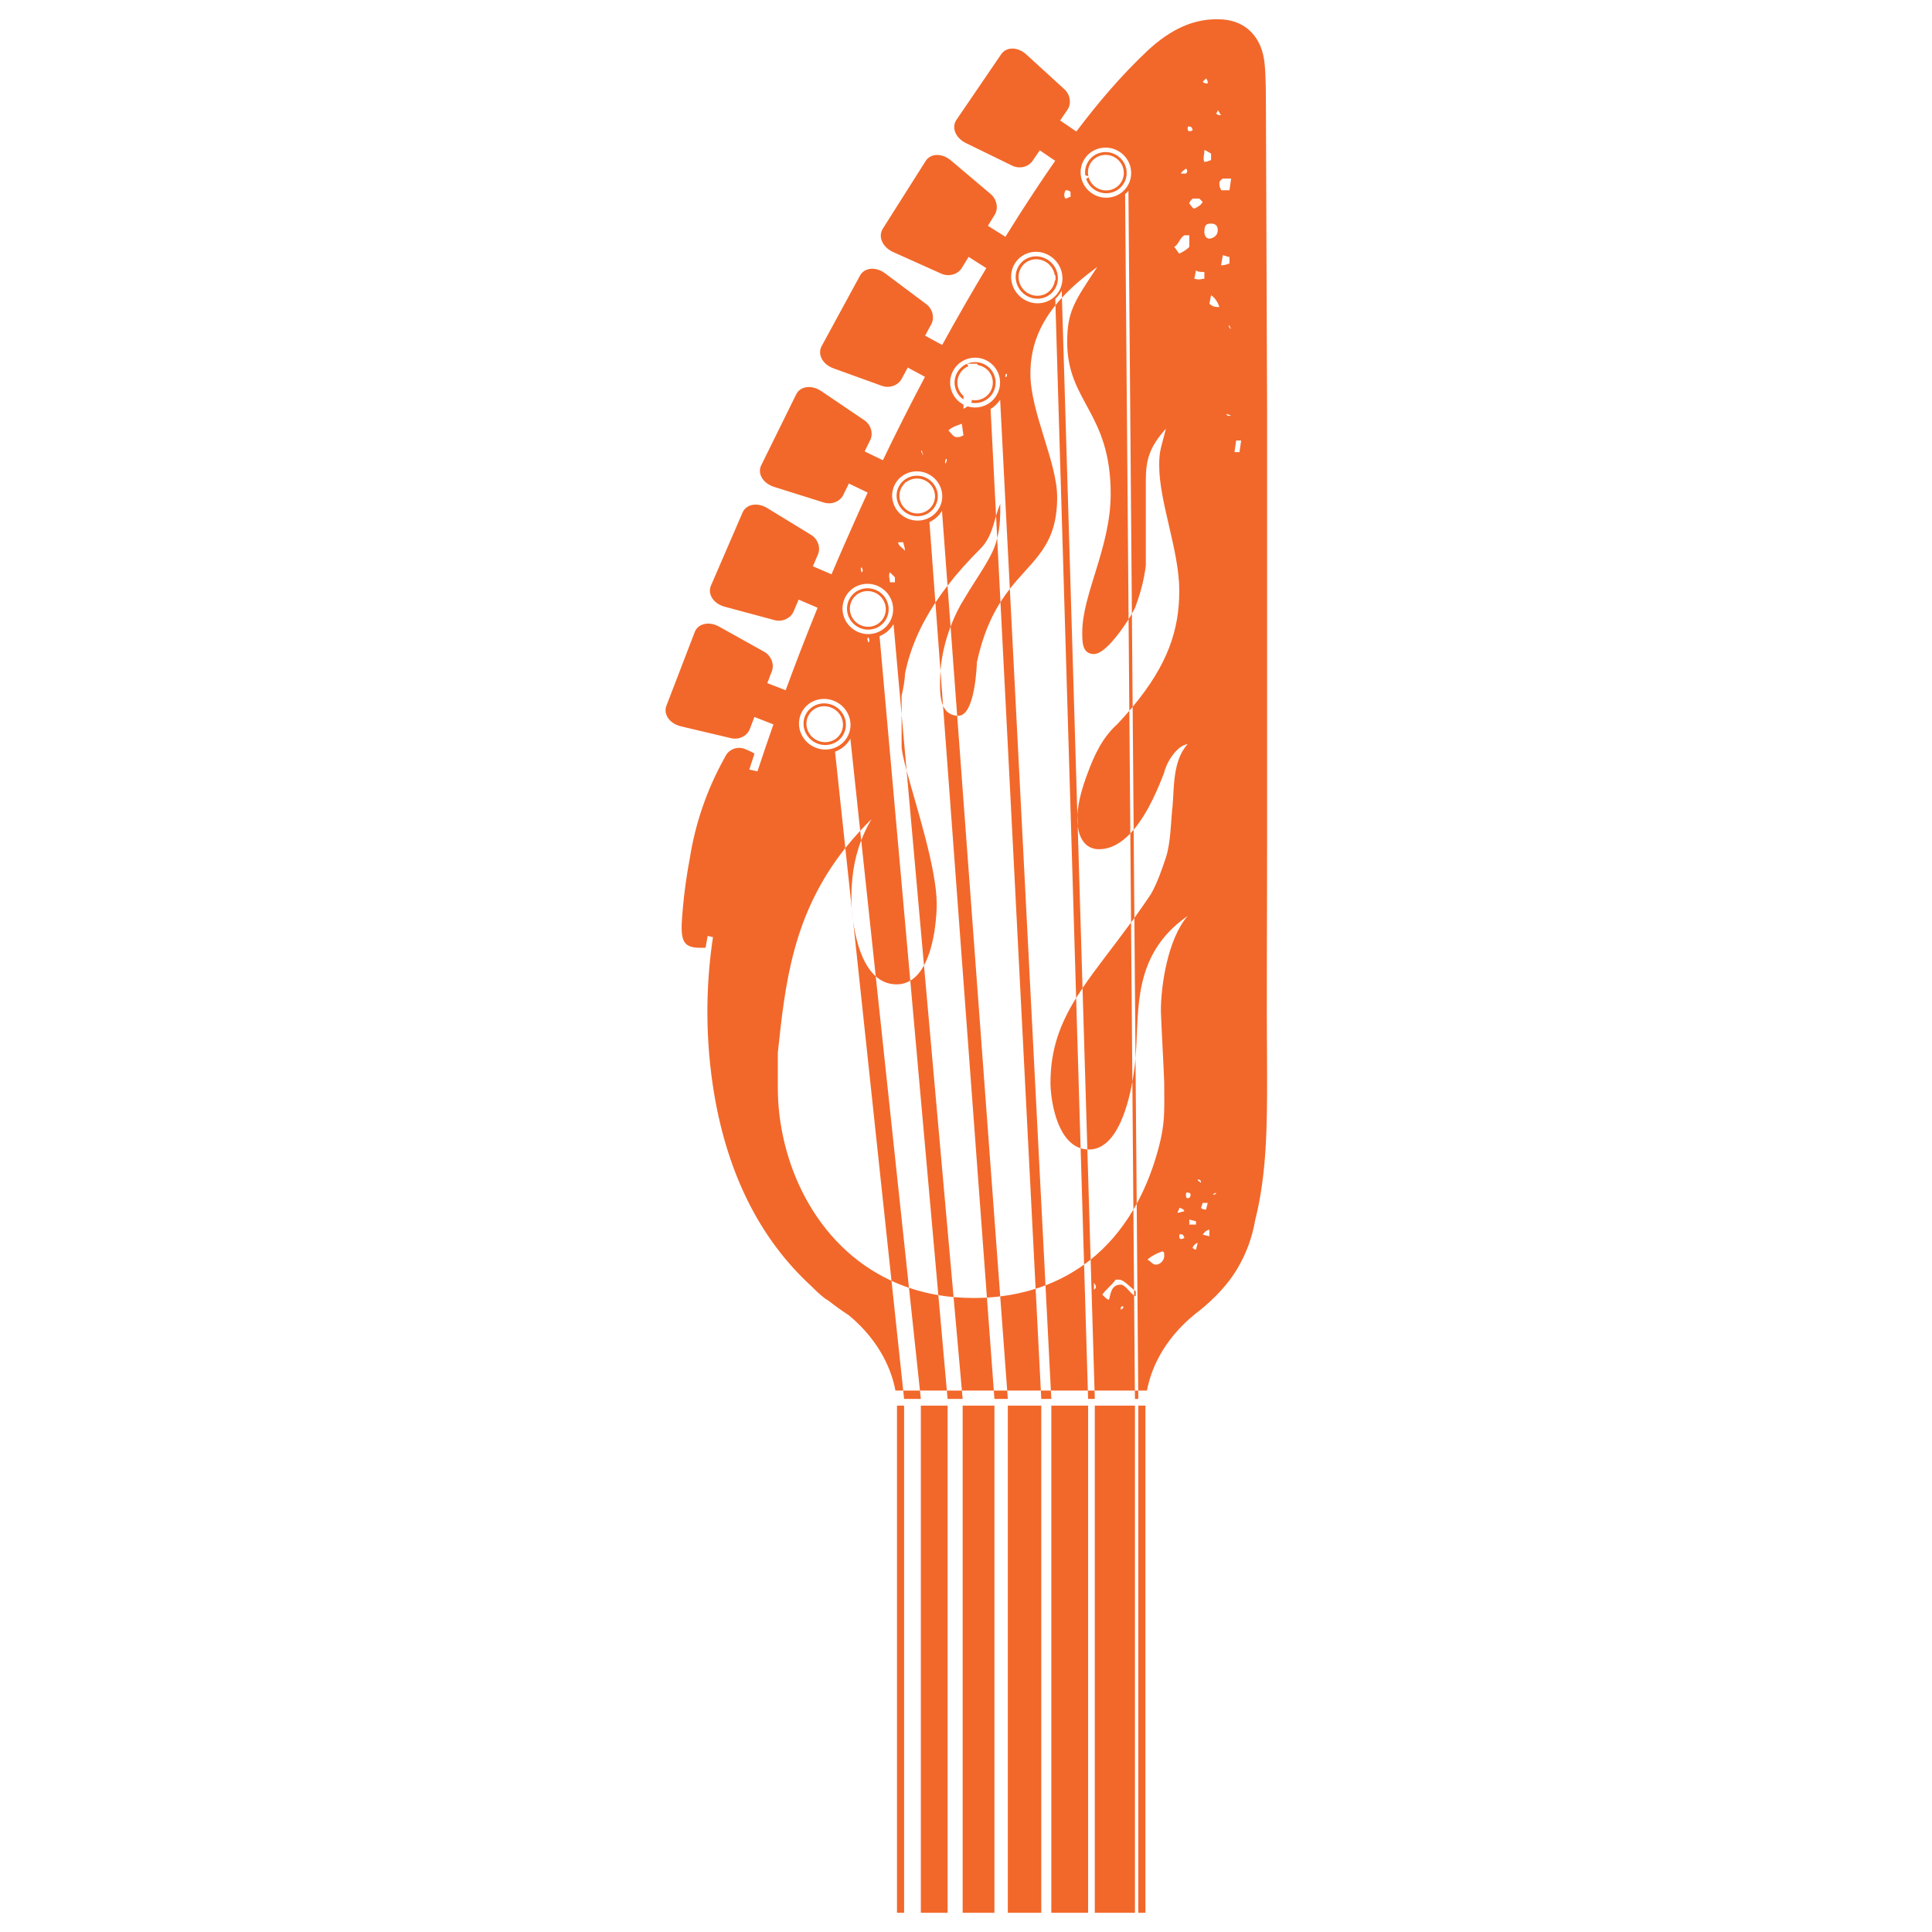 <?xml version="1.0" encoding="UTF-8" standalone="no"?> <svg xmlns="http://www.w3.org/2000/svg" xmlns:xlink="http://www.w3.org/1999/xlink" xmlns:serif="http://www.serif.com/" width="100%" height="100%" viewBox="0 0 210 210" version="1.1" xml:space="preserve" style="fill-rule:evenodd;clip-rule:evenodd;stroke-linejoin:round;stroke-miterlimit:2;"> <g id="Layer-1" serif:id="Layer 1"> <path id="Composite-Path" serif:id="Composite Path" d="M123.727,152.057L123.72,151.151L123.356,151.151L123.364,152.057L123.727,152.057ZM123.267,140.222L123.272,140.813C123.333,140.853 123.394,140.885 123.455,140.905L123.455,140.361C123.394,140.321 123.332,140.274 123.267,140.222ZM122.862,90.591L122.941,100.27L123.301,99.774L123.223,90.188C123.105,90.327 122.985,90.461 122.862,90.591ZM122.672,67.305L122.753,77.259C122.875,77.116 122.996,76.973 123.114,76.832L123.031,66.709C122.927,66.89 122.806,67.092 122.672,67.305ZM119,152.057L118.973,151.151L118.245,151.151L118.273,152.057L119,152.057ZM117.459,124.81L117.836,137.454C118.076,137.281 118.314,137.101 118.548,136.914L118.191,124.943C117.931,124.929 117.688,124.883 117.459,124.81ZM114.725,33.177L116.972,108.474C117.193,108.117 117.425,107.76 117.667,107.4L117.143,89.807C117.107,89.549 117.091,89.29 117.091,89.042C117.091,88.885 117.096,88.726 117.105,88.565L115.428,32.361C115.179,32.632 114.945,32.904 114.725,33.177ZM114.273,152.057L114.226,151.151L113.135,151.151L113.182,152.057L114.273,152.057ZM108.746,65.445L112.569,140.085C112.929,139.971 113.286,139.846 113.641,139.711L109.765,64.008C109.421,64.447 109.078,64.922 108.746,65.445ZM108.267,56.077L108.39,58.481C108.727,57.243 108.727,56.007 108.727,54.769C108.537,55.196 108.397,55.635 108.267,56.077ZM109.545,152.057L109.478,151.151L108.024,151.151L108.091,152.057L109.545,152.057ZM102.505,76.705L107.275,141.044C107.756,141.015 108.238,140.972 108.719,140.913L104.041,77.796C103.224,77.749 102.763,77.297 102.505,76.705ZM103.322,68.109L102.993,63.66C102.517,64.277 102.077,64.889 101.674,65.499L102.224,72.919C102.347,71.316 102.737,69.657 103.322,68.109ZM98.543,83.76L98,77.674L98,81.063C98,81.58 98.215,82.535 98.543,83.76ZM102.224,72.92C102.196,73.281 102.182,73.638 102.182,73.991C102.182,74.627 102.12,75.821 102.505,76.703L102.224,72.92ZM104.636,152.057L104.555,151.151L102.919,151.151L103,152.057L104.636,152.057ZM98.944,106.596L101.994,140.776C102.533,140.867 103.085,140.938 103.649,140.989L100.433,104.937C100.05,105.641 99.562,106.231 98.944,106.596ZM100.091,152.057L99.995,151.151L98.176,151.151L98.273,152.057L100.091,152.057ZM92.729,100.107L96.903,139.219C97.513,139.501 98.146,139.754 98.802,139.976L95.188,106.12C93.671,104.77 93.007,102.124 92.729,100.107ZM92.545,97.746C92.545,95.713 92.748,93.578 93.611,91.342L93.5,90.3C92.921,90.924 92.383,91.551 91.883,92.18L92.593,98.83C92.558,98.366 92.545,97.99 92.545,97.746ZM118.674,21.005C117.415,20.149 117.079,18.453 117.924,17.217C118.769,15.982 120.476,15.673 121.736,16.529C122.997,17.386 123.333,19.083 122.487,20.319C121.641,21.555 119.934,21.862 118.674,21.005ZM111.26,32.522C109.935,31.684 109.508,29.949 110.302,28.651C111.094,27.357 112.802,26.983 114.121,27.812C115.443,28.643 115.881,30.371 115.095,31.674C114.306,32.982 112.587,33.362 111.26,32.522ZM98.527,56.311C97.166,55.656 96.588,54.049 97.238,52.721C97.887,51.395 99.515,50.855 100.872,51.513C102.227,52.17 102.8,53.773 102.154,55.096C101.508,56.419 99.885,56.964 98.527,56.311ZM93.268,68.695C91.865,68.091 91.205,66.479 91.792,65.096C92.379,63.715 93.988,63.084 95.389,63.684C96.79,64.285 97.454,65.894 96.871,67.278C96.286,68.665 94.672,69.3 93.268,68.695ZM88.669,81.272C87.221,80.705 86.484,79.104 87.019,77.697C87.553,76.29 89.158,75.602 90.607,76.161C92.06,76.722 92.808,78.324 92.273,79.739C91.737,81.155 90.122,81.841 88.669,81.272ZM131.273,9.072C131.091,9.072 130.909,9.072 130.727,8.891L131.091,8.528C131.273,8.71 131.273,8.891 131.273,9.072ZM132.727,12.518C132.545,12.518 132.364,12.518 132.182,12.336C132.182,12.336 132.364,12.155 132.364,11.974C132.545,12.155 132.545,12.336 132.727,12.518ZM129.636,14.15C129.636,14.15 129.091,14.512 129.091,13.968C129.091,13.606 129.273,13.787 129.455,13.787C129.455,13.787 129.636,13.968 129.636,14.15ZM131.636,17.414C131.455,17.414 131.273,17.595 130.909,17.595C130.727,17.232 130.909,16.87 130.909,16.326C131.091,16.326 131.273,16.507 131.636,16.688L131.636,17.414ZM128.909,18.864L128.364,18.864C128.364,18.683 128.727,18.502 128.909,18.32C129.091,18.502 129.091,18.683 128.909,18.864ZM133.818,19.408L133.636,20.678L132.727,20.678C132.727,20.496 132.545,20.496 132.545,19.952C132.545,19.59 132.727,19.59 132.909,19.408L133.818,19.408ZM116.364,20.859L116.364,21.403C116.182,21.403 116,21.585 115.818,21.585C115.636,21.403 115.636,21.04 115.818,20.678C116,20.678 116.182,20.678 116.364,20.859ZM130.364,21.585L130.727,21.947C130.545,22.31 130.182,22.491 129.818,22.673C129.636,22.673 129.455,22.31 129.273,22.129C129.273,21.947 129.455,21.766 129.636,21.585L130.364,21.585ZM132.364,25.03C132.364,25.755 131.636,25.937 131.455,25.937C131.091,25.937 130.909,25.574 130.909,25.211C130.909,24.486 131.091,24.305 131.636,24.305C132.364,24.305 132.364,24.849 132.364,25.03ZM129.273,25.574L129.273,26.843C128.909,27.206 128.545,27.387 128.182,27.569C128,27.387 127.818,27.025 127.636,26.843C128.182,26.481 128.182,25.937 128.727,25.574L129.273,25.574ZM133.636,27.931L133.636,28.657C133.455,28.657 133.273,28.838 132.727,28.838L132.909,27.75C133.091,27.75 133.455,27.931 133.636,27.931ZM130.909,29.563L130.909,30.289C130.727,30.289 130.364,30.47 129.818,30.289L130,29.382C130.182,29.563 130.545,29.563 130.909,29.563ZM132.545,33.371C132.182,33.371 131.818,33.371 131.455,33.009L131.636,32.102C132,32.283 132.364,32.827 132.545,33.371ZM133.818,35.729C133.636,35.729 133.455,35.366 133.636,35.366C133.636,35.366 133.636,35.548 133.818,35.729ZM109.273,40.988C109.273,40.806 109.273,40.625 109.455,40.625C109.455,40.806 109.455,40.988 109.273,40.988ZM105.169,44.166C105.022,44.274 104.862,44.366 104.727,44.433L104.727,43.982L104.702,43.968C103.381,43.258 102.888,41.614 103.603,40.297C104.317,38.98 105.965,38.492 107.283,39.205C108.599,39.918 109.088,41.559 108.376,42.872C107.747,44.035 106.387,44.553 105.169,44.166ZM133.273,44.977L133.818,45.158C133.636,45.158 133.455,45.34 133.273,44.977ZM104.727,47.335C104.545,47.335 104.545,47.516 104,47.516C103.636,47.516 103.455,47.153 103.091,46.79C103.455,46.428 104,46.246 104.545,46.065L104.727,47.335ZM134.909,47.879L134.727,49.148L134.182,49.148L134.364,47.879L134.909,47.879ZM100.364,49.511C100.364,49.511 100,48.967 100.182,48.967L100.364,49.511ZM102.727,50.417C102.727,50.236 102.727,49.873 102.909,49.873C102.909,50.055 102.909,50.236 102.727,50.417ZM98.182,58.94C98.182,59.121 98.364,59.484 98.364,59.847C97.818,59.303 97.636,59.303 97.636,58.94L98.182,58.94ZM93.636,62.204C93.636,62.023 93.455,61.842 93.636,61.66C93.818,61.842 93.818,62.204 93.636,62.204ZM97.273,62.748L97.273,63.292L96.727,63.292C96.727,62.93 96.545,62.567 96.727,62.204L97.273,62.748ZM94.364,69.82C94.364,69.639 94.182,69.458 94.364,69.276C94.545,69.458 94.545,69.82 94.364,69.82ZM130.545,128.574C130.364,128.393 130.182,128.393 130.182,128.211C130.364,128.211 130.545,128.211 130.545,128.574ZM129.273,130.206C129.091,130.206 128.909,130.387 128.909,129.843C128.909,129.481 129.091,129.662 129.273,129.662C129.455,129.662 129.455,130.025 129.273,130.206ZM131.818,129.843C131.818,129.843 132,129.662 132.182,129.662C132.182,129.843 132,129.843 131.818,129.843ZM131.273,130.75L131.091,131.475C130.909,131.475 130.727,131.475 130.545,131.294L130.727,130.75L131.273,130.75ZM128.727,131.657L128,131.838C128,131.657 128.182,131.475 128.182,131.294C128.364,131.294 128.727,131.475 128.727,131.657ZM130,132.745L130,133.107L129.273,133.107L129.273,132.563L130,132.745ZM131.455,134.377L130.727,134.195C130.909,134.014 130.909,133.833 131.455,133.651L131.455,134.377ZM128.727,134.558C128.727,134.558 128.182,134.921 128.182,134.377C128.182,134.014 128.364,134.195 128.545,134.195C128.545,134.195 128.727,134.377 128.727,134.558ZM130,135.827C130,135.827 129.818,135.827 129.636,135.646C129.636,135.465 130,135.102 130.182,135.102L130,135.827ZM126.545,136.553C126.545,136.915 126.182,137.46 125.636,137.46C125.273,137.46 125.091,137.097 124.727,136.915C125.091,136.553 125.818,136.19 126.364,136.009C126.545,136.19 126.545,136.009 126.545,136.553ZM97.331,151.151L98.176,151.151L96.903,139.219C88.583,135.379 84.545,126.278 84.545,118.238L84.545,114.43C85.339,106.99 86.132,99.413 91.883,92.18L90.765,81.702C91.477,81.448 92.069,80.942 92.432,80.29L93.5,90.3C93.89,89.879 94.299,89.46 94.727,89.042C94.268,89.82 93.902,90.587 93.611,91.342L95.188,106.12C95.797,106.661 96.542,106.995 97.455,106.995C98.021,106.995 98.514,106.849 98.944,106.596L95.603,69.148C96.243,68.892 96.777,68.428 97.123,67.841L98,77.67L98,75.623C98.182,74.898 98.364,73.81 98.364,73.266C98.888,70.651 99.956,68.097 101.674,65.499L101.025,56.751C101.595,56.488 102.071,56.057 102.389,55.521L102.993,63.66C104.005,62.35 105.185,61.023 106.545,59.665C107.62,58.594 107.901,57.325 108.267,56.077L107.672,44.453C108.093,44.202 108.45,43.854 108.711,43.44L109.765,64.008C112.274,60.8 114.909,59.413 114.909,54.044C114.909,50.236 112,44.796 112,40.625C112,37.986 112.801,35.564 114.725,33.177L114.705,32.489C114.992,32.231 115.23,31.92 115.405,31.571L115.428,32.361C116.447,31.25 117.717,30.143 119.273,29.019C116.727,32.827 116,33.915 116,37.18C116,43.708 120.727,44.796 120.727,53.681C120.727,59.484 117.636,64.562 117.636,68.732C117.636,69.82 117.636,71.09 118.909,71.09C120.012,71.09 121.693,68.866 122.672,67.305L122.295,21.106C122.425,20.993 122.546,20.87 122.655,20.738L123.031,66.709C123.296,66.249 123.455,65.916 123.455,65.831C124,64.38 124.364,62.93 124.545,61.479L124.545,52.231C124.545,50.055 124.909,48.604 126.727,46.609C126.182,48.785 126,48.967 126,50.599C126,54.588 128.182,59.847 128.182,64.199C128.182,68.518 126.908,72.272 123.114,76.832L123.223,90.188C124.879,88.231 125.987,85.413 126.545,83.965C126.727,83.058 127.818,81.063 129.091,80.882C127.455,82.695 127.636,85.597 127.455,87.592C127.273,89.042 127.273,91.581 126.727,93.213C126.364,94.301 125.818,95.933 125.091,97.202C124.485,98.109 123.886,98.963 123.301,99.774L123.425,115.04C123.446,114.801 123.455,114.65 123.455,114.611C123.818,109.715 123.091,103.731 129.091,99.56C126.909,102.099 126.182,107.176 126.182,109.896C126.182,110.44 126.545,117.15 126.545,117.694C126.545,121.139 126.727,122.408 125.455,126.398C124.916,128.037 124.277,129.514 123.555,130.839L123.72,151.151L124.669,151.151C125.047,149.132 126.243,145.769 129.972,142.77C129.972,142.77 132.647,140.848 134.292,138.222L134.295,138.218L134.298,138.212L134.311,138.191L134.318,138.18L134.333,138.158L134.347,138.134L134.366,138.104L134.372,138.096L134.376,138.089L134.382,138.081L134.386,138.073L134.403,138.049L134.415,138.029L134.422,138.018L134.428,138.008L134.434,137.998L134.44,137.988L134.455,137.965L134.478,137.923L134.487,137.906L134.495,137.892L134.504,137.878L134.511,137.866L134.519,137.851L134.535,137.824L134.544,137.809L134.552,137.796L134.56,137.781L134.568,137.768L134.575,137.757L134.588,137.732L134.601,137.71C135.498,136.16 136.112,134.467 136.414,132.706C137.727,127.518 137.727,122.171 137.727,116.824C137.658,108.448 137.727,100.083 137.727,91.707L137.727,44.672L137.6,11.484C137.589,9.947 137.6,8.443 137.462,6.962C137.197,4.091 135.493,2.35 133.017,2.124C129.827,1.853 127.155,3.255 124.725,5.516C121.902,8.175 119.366,11.145 116.998,14.294L115.234,13.096L116.028,11.933C116.476,11.278 116.342,10.291 115.7,9.705L111.554,5.918C110.643,5.086 109.398,5.054 108.825,5.894L103.961,13.025C103.389,13.864 103.875,15.007 104.984,15.548L110.028,18.009C110.809,18.391 111.777,18.155 112.225,17.5L113.018,16.339L114.695,17.479C113.337,19.424 112.025,21.418 110.733,23.432C110.246,24.199 109.763,24.967 109.284,25.739L107.38,24.541L108.125,23.336C108.545,22.658 108.362,21.667 107.688,21.097L103.357,17.435C102.408,16.633 101.159,16.641 100.616,17.498L95.959,24.856C95.405,25.731 95.937,26.883 97.085,27.398L102.317,29.747C103.129,30.111 104.105,29.834 104.532,29.145L105.286,27.925L107.208,29.141C105.556,31.896 103.957,34.681 102.411,37.494L100.552,36.488L101.225,35.248C101.605,34.548 101.377,33.58 100.686,33.062L96.202,29.706C95.212,28.965 93.966,29.06 93.476,29.961L89.312,37.618C88.821,38.52 89.422,39.613 90.587,40.034L95.864,41.942C96.678,42.236 97.616,41.896 97.997,41.195L98.671,39.953L100.541,40.96C98.956,43.952 97.43,46.974 95.965,50.026L93.984,49.065L94.597,47.816C94.942,47.111 94.665,46.163 93.945,45.675L89.273,42.514C88.241,41.815 86.994,41.951 86.546,42.859L82.741,50.578C82.292,51.488 82.952,52.549 84.146,52.924L89.55,54.624C90.383,54.886 91.309,54.516 91.656,53.809L92.27,52.557L94.311,53.54C93.637,55.001 92.976,56.469 92.33,57.943C91.667,59.429 91.018,60.922 90.382,62.422L88.358,61.553L88.911,60.259C89.223,59.53 88.901,58.588 88.161,58.136L83.385,55.219C82.337,54.578 81.114,54.783 80.712,55.713L77.28,63.649C76.874,64.587 77.567,65.624 78.761,65.945L84.193,67.405C85.034,67.631 85.941,67.21 86.255,66.476L86.811,65.175L88.869,66.06C87.662,69.024 86.505,72.012 85.399,75.026L83.403,74.254L83.905,72.939C84.187,72.198 83.824,71.266 83.06,70.84L78.155,68.106C77.083,67.509 75.875,67.76 75.514,68.7L72.438,76.708C72.075,77.653 72.803,78.662 74,78.945L79.472,80.24C80.324,80.442 81.215,79.995 81.499,79.25L82.002,77.931L84.067,78.739C83.474,80.431 82.896,82.132 82.334,83.84L81.447,83.647L82.011,81.906C81.682,81.72 81.339,81.558 80.986,81.421C80.78,81.334 80.558,81.289 80.334,81.289C79.661,81.289 79.052,81.691 78.798,82.302C76.862,85.747 75.564,89.502 74.963,93.391C74.541,95.633 74.257,97.898 74.111,100.174C73.973,102.661 74.514,103.113 76.691,103.011L76.921,101.734L77.497,101.858C76.65,107.482 76.689,113.201 77.612,118.814C79.084,127.629 82.613,134.699 88.232,139.84C89.109,140.744 89.727,141.177 89.727,141.177C89.823,141.234 89.918,141.291 90.012,141.349C90.737,141.919 91.493,142.461 92.279,142.975C95.811,145.921 96.961,149.178 97.331,151.151ZM117.97,19.064C118.09,19.081 118.212,19.115 118.306,19.18C118.187,18.674 118.272,18.126 118.586,17.667C119.186,16.79 120.397,16.572 121.291,17.179C122.186,17.787 122.425,18.991 121.824,19.869C121.224,20.746 120.013,20.964 119.118,20.356C118.717,20.083 118.448,19.691 118.327,19.262C118.254,19.327 118.16,19.391 118.062,19.445C118.214,19.901 118.514,20.315 118.946,20.608C119.982,21.313 121.386,21.061 122.082,20.044C122.778,19.027 122.502,17.631 121.464,16.927C120.428,16.222 119.024,16.476 118.329,17.492C118.002,17.97 117.89,18.53 117.97,19.064ZM111.515,32.102C112.606,32.793 114.019,32.48 114.668,31.405C115.316,30.334 114.956,28.912 113.869,28.228C112.783,27.544 111.377,27.853 110.726,28.918C110.074,29.987 110.425,31.413 111.515,32.102ZM114.727,30.47C114.705,30.47 114.682,30.472 114.66,30.477C114.627,30.739 114.541,30.997 114.397,31.234C113.837,32.161 112.618,32.43 111.677,31.835C110.737,31.241 110.433,30.011 110.996,29.089C111.558,28.169 112.771,27.903 113.708,28.492C114.239,28.826 114.569,29.364 114.654,29.935C114.678,29.929 114.703,29.926 114.727,29.926L114.727,30.47ZM98.735,55.885C99.852,56.422 101.188,55.974 101.719,54.886C102.251,53.797 101.779,52.478 100.665,51.938C99.548,51.397 98.209,51.842 97.675,52.933C97.141,54.024 97.616,55.346 98.735,55.885ZM98.385,52.497L98.364,52.412C98.404,52.412 98.444,52.412 98.485,52.414C99.046,51.978 99.839,51.873 100.532,52.209C101.494,52.675 101.901,53.813 101.443,54.752C100.984,55.691 99.831,56.078 98.867,55.614C97.902,55.149 97.493,54.008 97.954,53.067C98.062,52.845 98.21,52.653 98.385,52.497ZM93.457,68.25C94.612,68.747 95.939,68.225 96.42,67.085C96.9,65.946 96.354,64.622 95.201,64.128C94.049,63.633 92.724,64.153 92.242,65.29C91.759,66.427 92.302,67.753 93.457,68.25ZM93.577,67.966C92.581,67.538 92.112,66.394 92.528,65.413C92.945,64.432 94.087,63.983 95.082,64.41C96.076,64.837 96.547,65.979 96.133,66.961C95.718,67.945 94.573,68.395 93.577,67.966ZM88.842,80.818C90.036,81.286 91.364,80.721 91.804,79.557C92.244,78.393 91.63,77.075 90.435,76.614C89.243,76.153 87.922,76.719 87.483,77.877C87.043,79.035 87.65,80.352 88.842,80.818ZM88.951,80.529C87.923,80.128 87.399,78.992 87.778,77.992C88.157,76.992 89.297,76.505 90.326,76.902C91.357,77.301 91.886,78.437 91.506,79.441C91.127,80.445 89.981,80.932 88.951,80.529ZM107.054,39.628C106.431,39.291 105.719,39.28 105.115,39.537L106.182,39.537C106.223,39.578 106.265,39.629 106.305,39.689C106.511,39.723 106.715,39.792 106.909,39.897C107.843,40.402 108.19,41.567 107.685,42.499C107.277,43.253 106.436,43.625 105.635,43.475L105.636,43.526C105.636,43.609 105.609,43.691 105.561,43.771C106.495,43.954 107.478,43.523 107.954,42.644C108.539,41.564 108.137,40.214 107.054,39.628ZM105.258,39.809C105.195,39.721 105.14,39.633 105.095,39.545C104.655,39.737 104.273,40.072 104.027,40.526C103.478,41.539 103.796,42.786 104.727,43.422L104.727,43.036C104.061,42.459 103.86,41.479 104.297,40.672C104.517,40.266 104.862,39.971 105.258,39.809ZM92.594,98.838C92.622,99.211 92.665,99.64 92.728,100.102L92.594,98.838ZM103.323,68.109L104.041,77.796C104.087,77.798 104.134,77.799 104.182,77.799C106,77.799 106.182,72.178 106.182,71.996C106.816,69.079 107.737,67.035 108.746,65.445L108.39,58.481L108.364,58.577C108,60.391 106.182,62.748 104.909,64.924C104.293,65.88 103.755,66.964 103.323,68.109ZM98.544,83.761L100.433,104.937C101.663,102.677 101.818,99.24 101.818,98.29C101.818,94.418 99.598,87.698 98.544,83.761ZM114.182,117.694C114.182,119.336 114.778,123.955 117.459,124.81L116.972,108.474C115.252,111.253 114.182,114.035 114.182,117.694ZM123.082,117.58L123.195,131.472C123.317,131.264 123.437,131.054 123.555,130.839L123.425,115.04C123.381,115.558 123.28,116.485 123.083,117.576L123.082,117.58ZM122.941,100.27C120.955,102.988 119.13,105.227 117.667,107.4L118.191,124.943C118.248,124.946 118.305,124.947 118.364,124.947C121.232,124.947 122.53,120.637 123.082,117.58L123.083,117.576L122.941,100.27ZM117.105,88.57L117.143,89.807C117.315,91.06 117.947,92.306 119.455,92.306C120.76,92.306 121.896,91.606 122.862,90.591L122.753,77.259C122.347,77.732 121.915,78.214 121.455,78.706C119.818,80.157 118.909,82.151 118.182,84.146C117.688,85.458 117.195,87.067 117.105,88.57ZM118.909,140.18L118.909,139.454C119.091,139.636 119.273,139.998 118.909,140.18ZM121.818,142.356C121.818,142.174 121.818,141.993 122,141.993C122.182,141.993 122.182,142.174 121.818,142.356ZM118.973,151.151L123.356,151.151L123.272,140.813C122.787,140.494 122.303,139.636 121.818,139.636C120.727,139.636 120.727,140.724 120.545,141.268C120.364,141.268 120.182,141.086 119.818,140.724C120.182,140.18 120.727,139.817 121.273,139.092L121.636,139.092C122.121,139.092 122.75,139.808 123.267,140.222L123.196,131.473C121.872,133.729 120.292,135.519 118.548,136.914L118.973,151.151ZM114.226,151.151L118.245,151.151L117.836,137.454C116.51,138.41 115.1,139.153 113.641,139.711L114.226,151.151ZM109.478,151.151L113.135,151.151L112.569,140.085C111.307,140.485 110.016,140.755 108.719,140.913L109.478,151.151ZM104.555,151.151L108.024,151.151L107.275,141.044C106.789,141.073 106.303,141.086 105.818,141.086C105.075,141.086 104.352,141.053 103.649,140.989L104.555,151.151ZM99.995,151.151L102.919,151.151L101.994,140.776C100.875,140.588 99.811,140.319 98.802,139.976L99.995,151.151ZM98.273,152.783L97.503,152.783C97.503,152.909 97.499,152.977 97.499,152.977L97.499,207.909L98.273,207.909L98.273,152.783ZM103,152.783L100.091,152.783L100.091,207.909L103,207.909L103,152.783ZM108.091,152.783L104.636,152.783L104.636,207.909L108.091,207.909L108.091,152.783ZM113.182,152.783L109.545,152.783L109.545,207.909L113.182,207.909L113.182,152.783ZM118.273,152.783L114.273,152.783L114.273,207.909L118.273,207.909L118.273,152.783ZM123.364,152.783L119,152.783L119,207.909L123.364,207.909L123.364,152.783ZM124.501,207.909L124.501,152.977C124.501,152.977 124.497,152.909 124.497,152.783L123.727,152.783L123.727,207.909L124.501,207.909Z" style="fill:rgb(242,104,42);"></path> </g> </svg> 